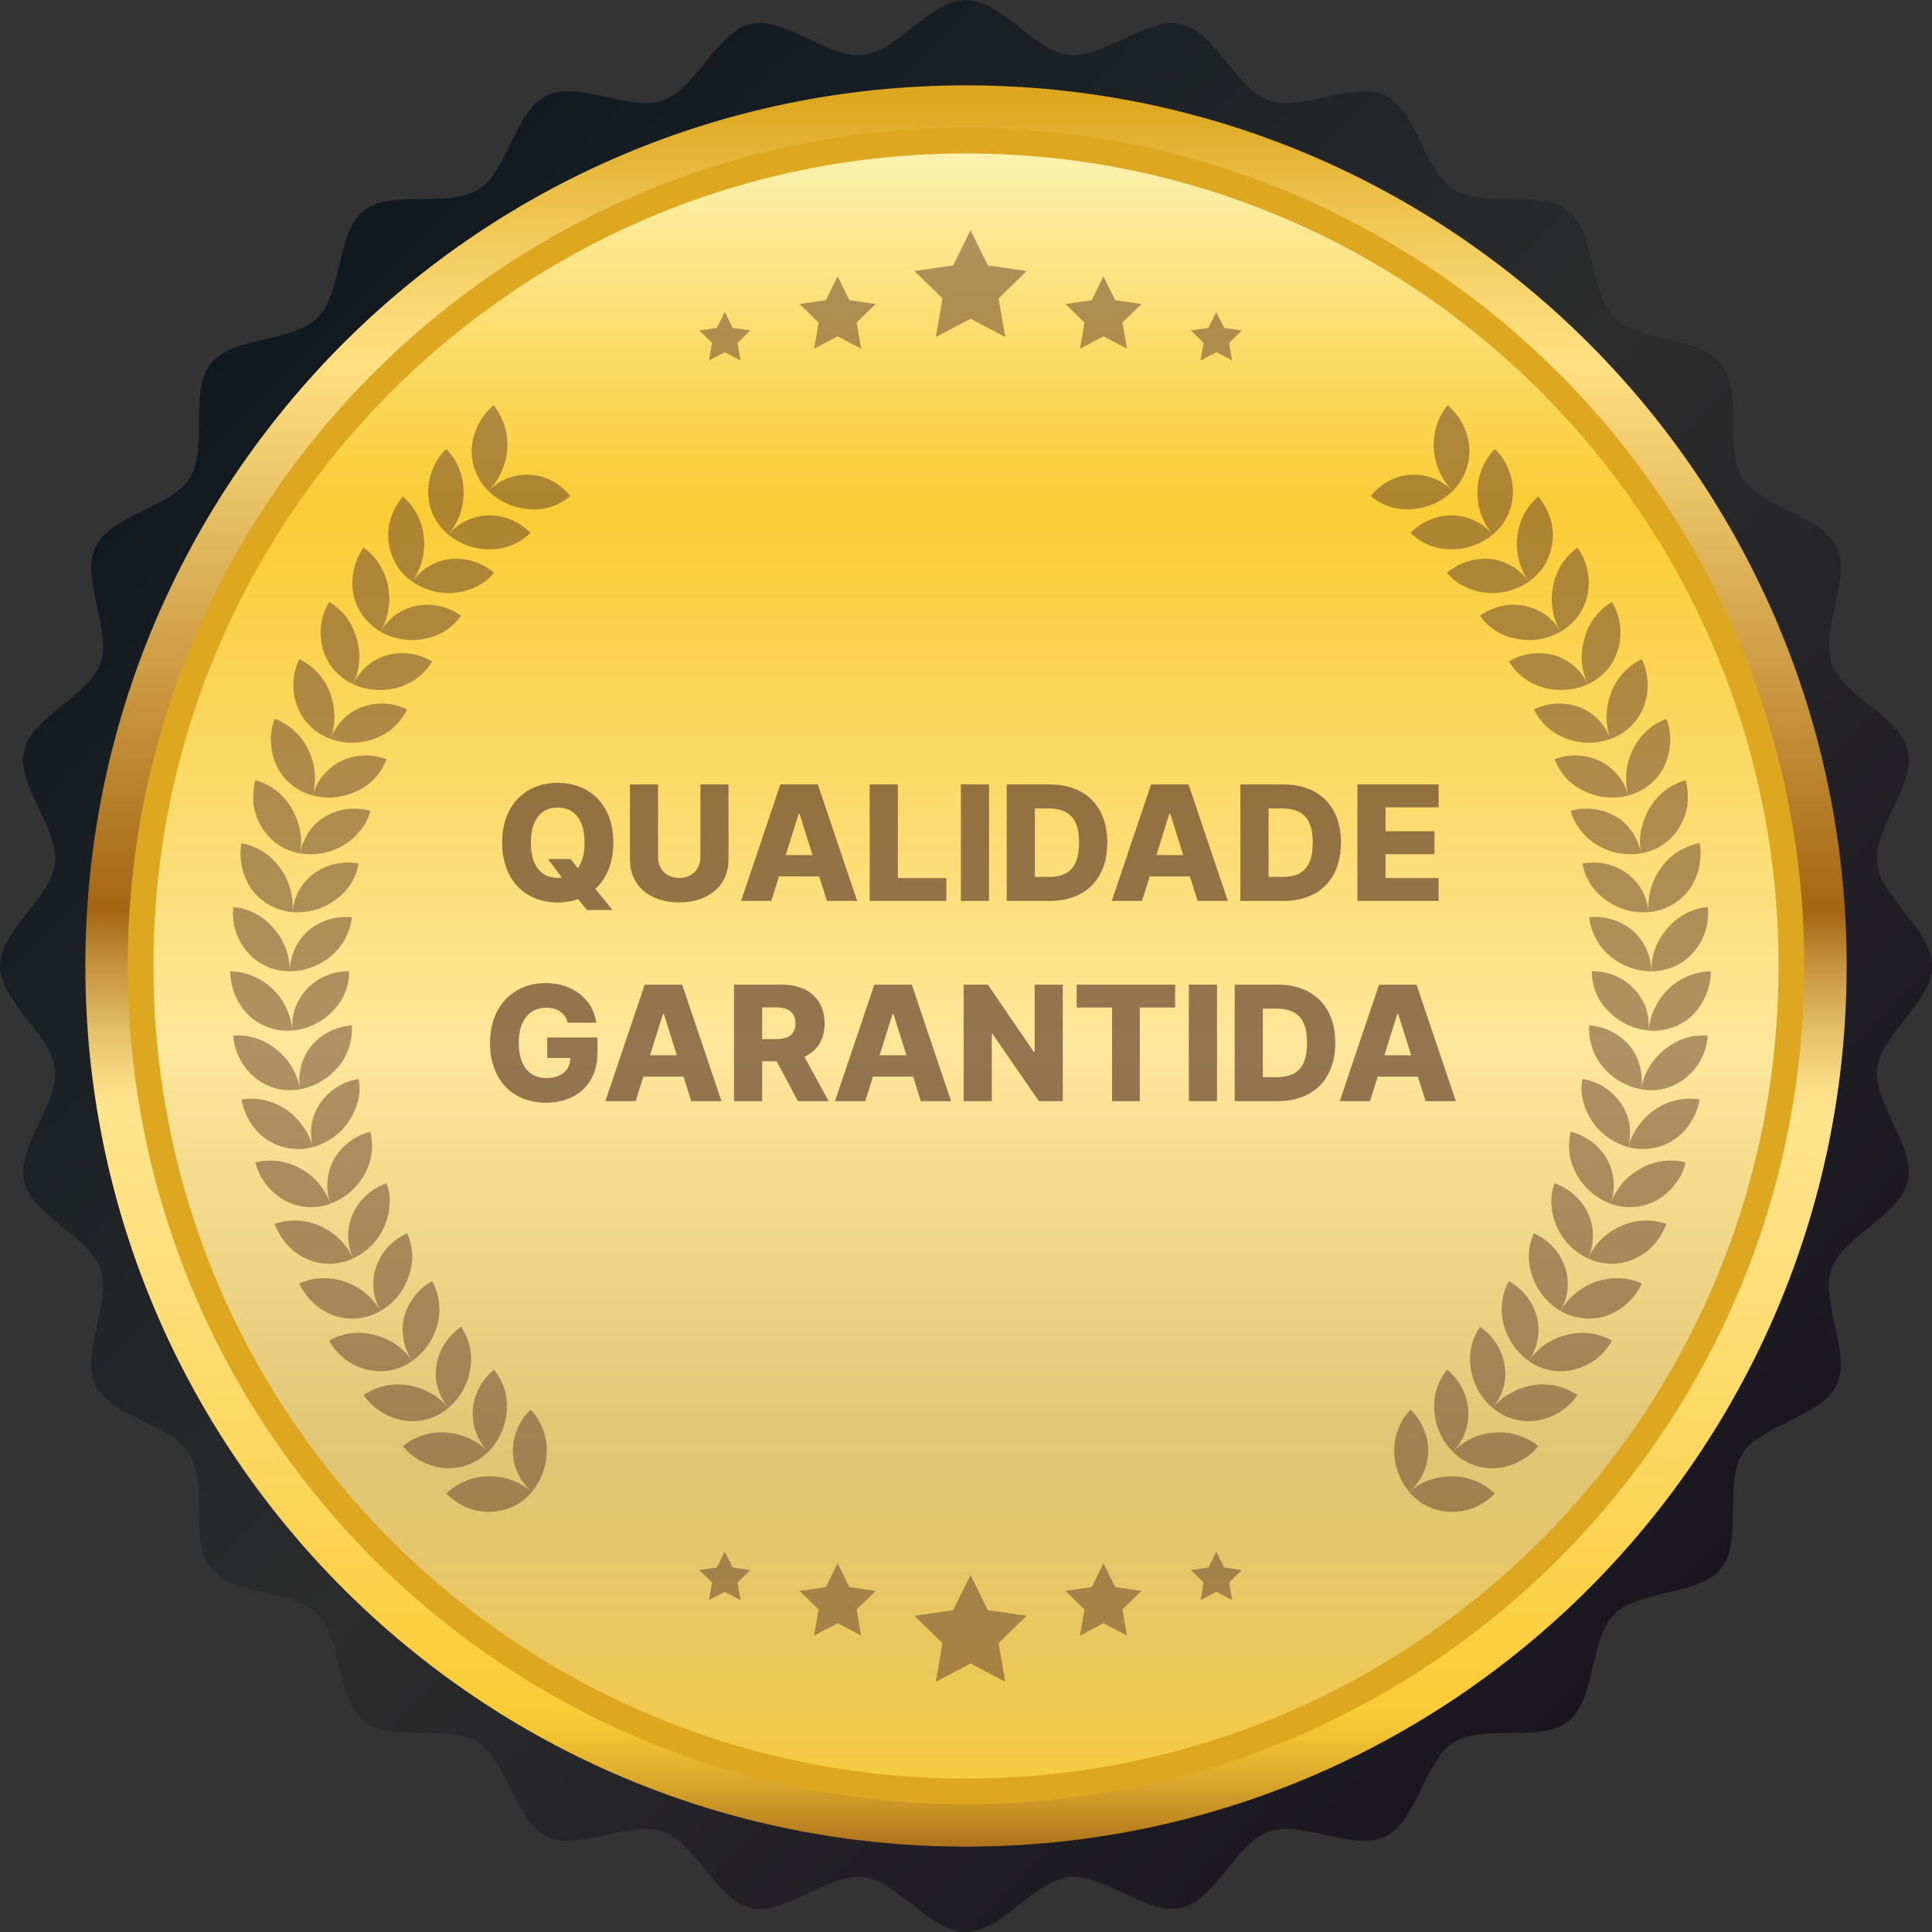 <svg width="193" height="193" viewBox="0 0 193 193" fill="none" xmlns="http://www.w3.org/2000/svg">
<rect x="0" y="0" width="193" height="193" fill="#333333" stroke="none"/>
<path d="M193 96.5C193 100.061 187.904 103.303 187.519 106.761C187.126 110.29 191.374 114.578 190.6 117.978C189.815 121.434 184.125 123.461 182.971 126.76C181.803 130.097 184.984 135.228 183.462 138.381C181.928 141.561 175.929 142.264 174.061 145.232C172.182 148.215 174.14 153.926 171.948 156.671C169.751 159.422 163.747 158.777 161.261 161.263C158.774 163.749 159.419 169.754 156.668 171.95C153.924 174.142 148.212 172.184 145.229 174.062C142.262 175.931 141.558 181.929 138.379 183.463C135.225 184.985 130.095 181.804 126.757 182.972C123.459 184.126 121.432 189.816 117.977 190.601C114.577 191.374 110.29 187.126 106.76 187.519C103.303 187.904 100.06 193 96.5 193C92.939 193 89.697 187.904 86.239 187.519C82.71 187.126 78.422 191.374 75.022 190.601C71.567 189.815 69.54 184.125 66.241 182.971C62.903 181.803 57.773 184.984 54.619 183.462C51.44 181.928 50.736 175.929 47.768 174.061C44.785 172.182 39.074 174.14 36.329 171.948C33.578 169.751 34.223 163.747 31.737 161.261C29.251 158.774 23.246 159.419 21.05 156.668C18.858 153.924 20.816 148.212 18.938 145.229C17.069 142.262 11.071 141.558 9.537 138.379C8.015 135.225 11.196 130.095 10.028 126.757C8.874 123.459 3.185 121.432 2.399 117.977C1.626 114.577 5.874 110.29 5.481 106.76C5.096 103.303 0 100.06 0 96.5C0 92.939 5.096 89.697 5.481 86.239C5.875 82.71 1.627 78.422 2.399 75.022C3.185 71.566 8.875 69.54 10.029 66.241C11.197 62.903 8.016 57.773 9.538 54.619C11.072 51.44 17.071 50.736 18.939 47.768C20.818 44.785 18.86 39.074 21.052 36.329C23.248 33.578 29.253 34.223 31.739 31.737C34.226 29.251 33.581 23.246 36.332 21.05C39.077 18.858 44.788 20.816 47.771 18.938C50.739 17.069 51.442 11.071 54.621 9.537C57.775 8.015 62.905 11.196 66.243 10.028C69.541 8.874 71.568 3.185 75.023 2.399C78.423 1.626 82.71 5.874 86.24 5.481C89.698 5.096 92.94 0 96.5 0C100.061 0 103.303 5.096 106.761 5.481C110.291 5.875 114.578 1.627 117.978 2.4C121.434 3.185 123.461 8.875 126.76 10.029C130.097 11.197 135.227 8.017 138.381 9.538C141.561 11.072 142.264 17.071 145.232 18.939C148.215 20.818 153.926 18.86 156.671 21.052C159.422 23.249 158.777 29.253 161.263 31.739C163.749 34.226 169.754 33.581 171.95 36.332C174.142 39.077 172.184 44.788 174.062 47.77C175.931 50.739 181.929 51.442 183.463 54.621C184.985 57.775 181.804 62.905 182.972 66.243C184.126 69.541 189.816 71.568 190.601 75.023C191.374 78.423 187.126 82.71 187.519 86.24C187.904 89.698 193 92.94 193 96.5Z" fill="url(#paint0_linear)"/>
<path d="M96.5 184.474C145.086 184.474 184.473 145.087 184.473 96.501C184.473 47.914 145.086 8.527 96.5 8.527C47.914 8.527 8.527 47.914 8.527 96.501C8.527 145.087 47.914 184.474 96.5 184.474Z" fill="url(#paint1_linear)"/>
<path d="M96.5 180.239C142.748 180.239 180.239 142.748 180.239 96.5C180.239 50.252 142.748 12.761 96.5 12.761C50.252 12.761 12.761 50.252 12.761 96.5C12.761 142.748 50.252 180.239 96.5 180.239Z" fill="url(#paint2_linear)"/>
<path d="M96.5 177.671C141.329 177.671 177.671 141.33 177.671 96.5C177.671 51.671 141.329 15.33 96.5 15.33C51.671 15.33 15.329 51.671 15.329 96.5C15.329 141.33 51.671 177.671 96.5 177.671Z" fill="url(#paint3_linear)"/>
<path d="M61.27 84.182C61.27 80.335 58.838 78.204 55.713 78.204C52.577 78.204 50.162 80.335 50.162 84.182C50.162 88.011 52.577 90.159 55.713 90.159C56.435 90.159 57.117 90.046 57.742 89.824L58.645 90.909H61.19L59.474 88.796C60.582 87.778 61.27 86.222 61.27 84.182ZM54.736 85.818L56.133 87.665C55.997 87.682 55.855 87.693 55.713 87.693C54.037 87.693 53.031 86.46 53.031 84.182C53.031 81.903 54.037 80.671 55.713 80.671C57.395 80.671 58.395 81.903 58.395 84.182C58.395 85.284 58.162 86.142 57.724 86.733L57.008 85.818H54.736ZM69.967 78.364V85.625C69.967 86.835 69.109 87.704 67.854 87.704C66.592 87.704 65.74 86.835 65.74 85.625V78.364H62.928V85.869C62.928 88.472 64.894 90.148 67.854 90.148C70.791 90.148 72.774 88.472 72.774 85.869V78.364H69.967ZM77.054 90L77.821 87.557H81.838L82.605 90H85.628L81.702 78.364H77.957L74.031 90H77.054ZM78.492 85.421L79.781 81.296H79.872L81.168 85.421H78.492ZM86.881 90H94.534V87.716H89.693V78.364H86.881V90ZM98.803 78.364H95.99V90H98.803V78.364ZM104.869 90C108.415 90 110.614 87.812 110.614 84.176C110.614 80.546 108.415 78.364 104.864 78.364H100.568V90H104.869ZM103.381 87.602V80.761H104.722C106.722 80.761 107.795 81.671 107.795 84.176C107.795 86.693 106.722 87.602 104.761 87.602H103.381ZM114.085 90L114.852 87.557H118.869L119.636 90H122.659L118.733 78.364H114.989L111.062 90H114.085ZM115.523 85.421L116.812 81.296H116.903L118.199 85.421H115.523ZM128.213 90C131.759 90 133.957 87.812 133.957 84.176C133.957 80.546 131.759 78.364 128.207 78.364H123.912V90H128.213ZM126.724 87.602V80.761H128.065C130.065 80.761 131.139 81.671 131.139 84.176C131.139 86.693 130.065 87.602 128.105 87.602H126.724ZM135.599 90H143.713V87.716H138.412V85.324H143.298V83.034H138.412V80.648H143.713V78.364H135.599V90ZM56.712 102.165H59.559C59.275 99.847 57.207 98.204 54.514 98.204C51.406 98.204 48.951 100.392 48.951 104.199C48.951 107.881 51.212 110.159 54.548 110.159C57.542 110.159 59.684 108.301 59.684 105.176V103.636H54.667V105.688H56.974C56.945 106.915 56.093 107.693 54.57 107.693C52.826 107.693 51.82 106.403 51.82 104.165C51.82 101.943 52.883 100.67 54.57 100.67C55.695 100.67 56.462 101.222 56.712 102.165ZM63.499 110L64.266 107.557H68.283L69.05 110H72.073L68.147 98.364H64.403L60.477 110H63.499ZM64.937 105.42L66.227 101.295H66.317L67.613 105.42H64.937ZM73.326 110H76.138V106.017H77.582L79.707 110H82.775L80.36 105.568C81.638 104.989 82.377 103.847 82.377 102.239C82.377 99.847 80.746 98.364 78.133 98.364H73.326V110ZM76.138 103.801V100.631H77.525C78.786 100.631 79.462 101.159 79.462 102.239C79.462 103.318 78.786 103.801 77.525 103.801H76.138ZM86.437 110L87.204 107.557H91.221L91.988 110H95.011L91.085 98.364H87.34L83.414 110H86.437ZM87.874 105.42L89.164 101.295H89.255L90.55 105.42H87.874ZM106.167 98.364H103.36V105.068H103.263L98.684 98.364H96.263V110H99.076V103.284H99.15L103.781 110H106.167V98.364ZM107.555 100.648H111.089V110H113.862V100.648H117.39V98.364H107.555V100.648ZM121.576 98.364H118.763V110H121.576V98.364ZM127.643 110C131.188 110 133.387 107.812 133.387 104.176C133.387 100.545 131.188 98.364 127.637 98.364H123.342V110H127.643ZM126.154 107.602V100.761H127.495C129.495 100.761 130.569 101.67 130.569 104.176C130.569 106.693 129.495 107.602 127.535 107.602H126.154ZM136.859 110L137.626 107.557H141.643L142.41 110H145.433L141.506 98.364H137.762L133.836 110H136.859ZM138.296 105.42L139.586 101.295H139.677L140.972 105.42H138.296Z" fill="#603D2B" fill-opacity="0.67"/>
<g opacity="0.7">
<path opacity="0.7" d="M96.954 23L98.686 26.511L102.559 27.073L99.757 29.805L100.419 33.664L96.954 31.842L93.488 33.664L94.15 29.805L91.348 27.073L95.221 26.511L96.954 23Z" fill="#603D2B"/>
<path opacity="0.7" d="M83.677 27.609L84.851 29.988L87.475 30.369L85.575 32.221L86.023 34.835L83.677 33.6L81.328 34.835L81.776 32.221L79.876 30.369L82.502 29.988L83.677 27.609Z" fill="#603D2B"/>
<path opacity="0.7" d="M72.4 31.159L73.188 32.754L74.95 33.011L73.674 34.253L73.975 36.008L72.4 35.179L70.824 36.008L71.126 34.253L69.852 33.011L71.613 32.754L72.4 31.159Z" fill="#603D2B"/>
<path opacity="0.7" d="M44.58 149.206C45.184 149.808 45.898 150.29 46.682 150.625C47.437 150.911 48.239 151.046 49.045 151.025C49.828 151.004 50.598 150.816 51.303 150.472C52.008 150.129 52.631 149.639 53.13 149.035C51.936 148.002 50.4 147.451 48.821 147.49C47.238 147.484 45.715 148.1 44.58 149.206Z" fill="#603D2B"/>
<path opacity="0.7" d="M53.13 149.035C54.132 147.832 54.663 146.305 54.624 144.74C54.611 144.017 54.458 143.303 54.175 142.638C53.919 141.953 53.518 141.331 53 140.816C52.442 141.356 51.998 142.001 51.693 142.715C51.388 143.428 51.229 144.195 51.224 144.971C51.237 145.745 51.414 146.507 51.742 147.207C52.071 147.908 52.544 148.531 53.13 149.035Z" fill="#603D2B"/>
<path opacity="0.7" d="M40.239 144.46C40.776 145.129 41.456 145.669 42.229 146.039C42.945 146.397 43.724 146.611 44.522 146.667C45.31 146.708 46.098 146.582 46.834 146.297C47.569 146.011 48.236 145.573 48.79 145.011C48.218 144.464 47.562 144.012 46.847 143.673C46.145 143.351 45.389 143.162 44.617 143.113C43.039 142.98 41.47 143.463 40.239 144.46Z" fill="#603D2B"/>
<path opacity="0.7" d="M48.79 145.011C49.884 143.907 50.536 142.44 50.624 140.887C50.68 140.159 50.599 139.427 50.385 138.729C50.156 138.04 49.806 137.397 49.352 136.83C48.748 137.316 48.249 137.92 47.884 138.604C47.519 139.288 47.296 140.039 47.229 140.811C47.177 141.566 47.28 142.323 47.531 143.036C47.784 143.787 48.216 144.465 48.79 145.011Z" fill="#603D2B"/>
<path opacity="0.7" d="M36.318 139.359C36.79 140.042 37.396 140.621 38.099 141.061C38.803 141.501 39.589 141.792 40.41 141.917C41.189 142.027 41.983 141.97 42.739 141.751C43.495 141.532 44.196 141.155 44.796 140.645C44.293 140.03 43.672 139.52 42.97 139.147C42.299 138.773 41.569 138.516 40.811 138.386C39.244 138.115 37.633 138.464 36.318 139.359Z" fill="#603D2B"/>
<path opacity="0.7" d="M44.796 140.645C45.986 139.638 46.766 138.23 46.988 136.687C47.226 135.238 46.892 133.754 46.058 132.546C45.418 132.979 44.872 133.536 44.451 134.184C44.031 134.832 43.746 135.558 43.613 136.319C43.48 137.068 43.512 137.837 43.706 138.572C43.924 139.33 44.295 140.036 44.796 140.645Z" fill="#603D2B"/>
<path opacity="0.7" d="M32.876 133.922C33.276 134.65 33.825 135.285 34.488 135.787C35.15 136.288 35.911 136.644 36.72 136.832C37.484 137.014 38.279 137.03 39.05 136.879C39.821 136.727 40.55 136.411 41.188 135.953C40.294 134.648 38.946 133.724 37.407 133.361C35.881 132.945 34.254 133.146 32.876 133.922Z" fill="#603D2B"/>
<path opacity="0.7" d="M41.188 135.953C42.459 135.045 43.361 133.71 43.728 132.192C43.903 131.488 43.942 130.758 43.843 130.04C43.755 129.317 43.526 128.618 43.171 127.982C42.492 128.361 41.896 128.871 41.416 129.483C40.937 130.095 40.583 130.796 40.377 131.545C40.194 132.295 40.172 133.076 40.312 133.835C40.452 134.595 40.75 135.317 41.188 135.953Z" fill="#603D2B"/>
<path opacity="0.7" d="M29.894 128.217C30.244 128.968 30.739 129.64 31.352 130.197C31.965 130.753 32.682 131.182 33.462 131.458C34.216 131.697 35.011 131.776 35.797 131.689C36.582 131.602 37.341 131.351 38.023 130.952C37.224 129.594 35.971 128.562 34.484 128.04C33.746 127.788 32.969 127.669 32.19 127.689C31.396 127.703 30.614 127.883 29.894 128.217Z" fill="#603D2B"/>
<path opacity="0.7" d="M38.023 130.952C39.365 130.171 40.371 128.922 40.847 127.444C41.099 126.76 41.212 126.032 41.181 125.303C41.151 124.574 40.976 123.859 40.668 123.198C39.946 123.53 39.294 123.999 38.749 124.578C38.238 125.129 37.847 125.78 37.6 126.49C37.339 127.219 37.241 127.997 37.314 128.768C37.387 129.539 37.629 130.285 38.023 130.952Z" fill="#603D2B"/>
<path opacity="0.7" d="M27.439 122.264C27.739 123.065 28.187 123.801 28.761 124.435C29.311 125.025 29.981 125.49 30.726 125.798C31.448 126.107 32.228 126.259 33.013 126.244C33.799 126.228 34.572 126.045 35.281 125.708C34.617 124.278 33.458 123.137 32.019 122.494C30.581 121.823 28.938 121.741 27.439 122.264Z" fill="#603D2B"/>
<path opacity="0.7" d="M35.281 125.708C36.316 125.227 37.201 124.475 37.842 123.531C38.483 122.587 38.856 121.487 38.922 120.347C38.975 119.62 38.869 118.889 38.611 118.207C37.88 118.46 37.206 118.857 36.631 119.375C36.055 119.893 35.589 120.521 35.26 121.221C34.938 121.926 34.774 122.692 34.777 123.467C34.781 124.242 34.953 125.006 35.281 125.708Z" fill="#603D2B"/>
<path opacity="0.7" d="M25.514 116.12C25.622 116.541 25.769 116.951 25.955 117.344C26.148 117.717 26.38 118.07 26.645 118.396C27.145 119.023 27.765 119.545 28.468 119.932C29.162 120.305 29.927 120.526 30.714 120.578C31.5 120.63 32.288 120.514 33.026 120.236C32.742 119.498 32.34 118.81 31.837 118.2C31.331 117.613 30.723 117.122 30.042 116.753C28.672 115.961 27.048 115.734 25.514 116.12Z" fill="#603D2B"/>
<path opacity="0.7" d="M33.025 120.235C34.484 119.69 35.696 118.636 36.439 117.267C36.794 116.632 37.027 115.936 37.124 115.215C37.168 114.86 37.177 114.502 37.151 114.145C37.14 113.778 37.089 113.413 36.998 113.058C36.245 113.245 35.536 113.581 34.915 114.047C34.294 114.513 33.773 115.099 33.382 115.77C33.019 116.431 32.795 117.16 32.725 117.911C32.636 118.699 32.739 119.496 33.025 120.235Z" fill="#603D2B"/>
<path opacity="0.7" d="M24.114 109.834C24.276 110.675 24.597 111.477 25.058 112.198C25.484 112.88 26.058 113.457 26.737 113.887C27.398 114.316 28.142 114.601 28.921 114.722C29.7 114.842 30.495 114.797 31.256 114.589C31.057 113.818 30.707 113.095 30.227 112.462C29.784 111.834 29.233 111.29 28.6 110.856C27.293 109.948 25.685 109.582 24.114 109.834Z" fill="#603D2B"/>
<path opacity="0.7" d="M31.256 114.589C32.758 114.181 34.059 113.235 34.91 111.931C35.303 111.32 35.595 110.65 35.776 109.947C35.949 109.239 35.965 108.503 35.822 107.789C35.06 107.909 34.329 108.182 33.675 108.591C33.02 109 32.455 109.537 32.013 110.169C31.579 110.795 31.281 111.504 31.137 112.252C31.017 113.031 31.057 113.826 31.256 114.589Z" fill="#603D2B"/>
<path opacity="0.7" d="M23.302 103.451C23.359 104.28 23.588 105.087 23.976 105.821C24.363 106.556 24.9 107.201 25.552 107.715C26.166 108.204 26.878 108.555 27.64 108.744C28.402 108.934 29.196 108.957 29.968 108.812C29.716 107.249 28.884 105.839 27.639 104.862C26.436 103.839 24.877 103.331 23.302 103.451Z" fill="#603D2B"/>
<path opacity="0.7" d="M29.968 108.812C31.505 108.529 32.888 107.701 33.865 106.481C34.785 105.339 35.241 103.893 35.144 102.431C34.368 102.487 33.611 102.697 32.917 103.048C32.222 103.399 31.605 103.884 31.099 104.476C30.618 105.08 30.269 105.777 30.075 106.524C29.88 107.271 29.843 108.051 29.968 108.812Z" fill="#603D2B"/>
<path opacity="0.7" d="M23 97.029C23.006 97.856 23.176 98.674 23.499 99.436C23.822 100.197 24.292 100.888 24.883 101.468C25.462 102.004 26.148 102.412 26.896 102.666C27.644 102.92 28.437 103.014 29.223 102.941C29.149 102.15 28.931 101.38 28.578 100.668C28.08 99.602 27.294 98.696 26.308 98.053C25.322 97.41 24.177 97.055 23 97.029Z" fill="#603D2B"/>
<path opacity="0.7" d="M29.223 102.941C30.771 102.802 32.213 102.095 33.272 100.958C33.789 100.444 34.199 99.832 34.476 99.157C34.754 98.482 34.893 97.758 34.886 97.028C33.729 97 32.592 97.33 31.63 97.972C30.668 98.615 29.927 99.54 29.511 100.619C29.246 101.362 29.148 102.155 29.223 102.941Z" fill="#603D2B"/>
<path opacity="0.7" d="M23.302 90.606C23.221 91.457 23.314 92.315 23.576 93.128C23.843 93.888 24.255 94.588 24.791 95.19C25.311 95.775 25.951 96.242 26.668 96.559C27.384 96.876 28.16 97.037 28.943 97.029C28.97 95.448 28.397 93.915 27.34 92.74C26.327 91.525 24.876 90.759 23.302 90.606Z" fill="#603D2B"/>
<path opacity="0.7" d="M28.943 97.029C30.51 97.018 32.019 96.44 33.192 95.401C33.737 94.924 34.185 94.347 34.513 93.701C34.86 93.059 35.075 92.354 35.144 91.627C34.371 91.55 33.59 91.627 32.847 91.854C32.103 92.081 31.413 92.454 30.815 92.95C30.236 93.463 29.771 94.09 29.449 94.792C29.127 95.494 28.954 96.256 28.943 97.029Z" fill="#603D2B"/>
<path opacity="0.7" d="M24.114 84.223C23.975 85.038 23.999 85.874 24.184 86.68C24.369 87.487 24.712 88.248 25.193 88.922C25.674 89.549 26.281 90.069 26.975 90.447C27.669 90.825 28.435 91.053 29.223 91.117C29.343 89.546 28.905 87.984 27.987 86.704C27.062 85.411 25.676 84.522 24.114 84.223Z" fill="#603D2B"/>
<path opacity="0.7" d="M29.223 91.117C30.77 91.245 32.31 90.796 33.545 89.856C34.144 89.439 34.654 88.907 35.045 88.292C35.436 87.676 35.7 86.988 35.822 86.269C35.064 86.121 34.284 86.128 33.529 86.291C32.774 86.454 32.06 86.768 31.43 87.216C30.797 87.663 30.271 88.244 29.889 88.919C29.508 89.593 29.28 90.344 29.223 91.117Z" fill="#603D2B"/>
<path opacity="0.7" d="M25.514 77.938C25.298 78.764 25.241 79.624 25.346 80.471C25.472 81.268 25.758 82.032 26.187 82.715C26.601 83.382 27.152 83.953 27.804 84.389C28.456 84.826 29.194 85.118 29.968 85.246C30.123 84.468 30.12 83.666 29.961 82.889C29.797 82.135 29.517 81.411 29.131 80.743C28.339 79.371 27.041 78.364 25.514 77.938Z" fill="#603D2B"/>
<path opacity="0.7" d="M29.968 85.246C31.511 85.505 33.095 85.195 34.426 84.374C35.041 83.995 35.581 83.506 36.018 82.931C36.481 82.366 36.816 81.707 36.998 81C36.252 80.789 35.471 80.73 34.702 80.825C33.932 80.92 33.189 81.168 32.517 81.554C31.858 81.929 31.296 82.452 30.875 83.082C30.429 83.734 30.12 84.47 29.968 85.246Z" fill="#603D2B"/>
<path opacity="0.7" d="M27.44 71.794C27.131 72.595 27.006 73.455 27.074 74.31C27.123 75.109 27.329 75.891 27.681 76.61C28.041 77.313 28.545 77.931 29.161 78.424C29.778 78.917 30.492 79.273 31.256 79.469C31.356 79.08 31.417 78.682 31.438 78.28C31.473 77.893 31.473 77.504 31.438 77.117C31.363 76.348 31.148 75.599 30.803 74.907C30.125 73.475 28.921 72.36 27.44 71.794Z" fill="#603D2B"/>
<path opacity="0.7" d="M31.256 79.469C32.761 79.859 34.357 79.686 35.744 78.983C36.401 78.667 36.993 78.23 37.489 77.695C37.97 77.151 38.35 76.527 38.612 75.851C37.889 75.572 37.117 75.442 36.342 75.47C35.568 75.497 34.806 75.681 34.105 76.01C33.426 76.344 32.823 76.813 32.332 77.388C32.077 77.683 31.855 78.004 31.67 78.347C31.494 78.706 31.355 79.082 31.256 79.469Z" fill="#603D2B"/>
<path opacity="0.7" d="M29.895 65.841C29.538 66.591 29.339 67.406 29.311 68.236C29.282 69.066 29.424 69.893 29.728 70.665C30.023 71.395 30.47 72.054 31.038 72.598C31.607 73.142 32.285 73.559 33.026 73.822C33.307 73.079 33.438 72.287 33.409 71.493C33.392 70.724 33.248 69.964 32.984 69.242C32.435 67.75 31.327 66.531 29.895 65.841Z" fill="#603D2B"/>
<path opacity="0.7" d="M33.026 73.822C34.495 74.347 36.105 74.317 37.552 73.736C38.923 73.214 40.039 72.184 40.669 70.86C39.974 70.522 39.218 70.328 38.446 70.289C37.675 70.249 36.903 70.366 36.177 70.631C35.461 70.888 34.812 71.302 34.276 71.841C33.729 72.41 33.304 73.084 33.026 73.822Z" fill="#603D2B"/>
<path opacity="0.7" d="M32.877 60.136C32.45 60.849 32.177 61.642 32.074 62.466C31.971 63.29 32.042 64.126 32.281 64.921C32.5 65.662 32.874 66.349 33.38 66.934C33.909 67.533 34.556 68.015 35.282 68.35C35.963 66.922 36.086 65.29 35.626 63.776C35.225 62.248 34.237 60.94 32.877 60.136Z" fill="#603D2B"/>
<path opacity="0.7" d="M35.282 68.35C35.998 68.683 36.772 68.875 37.56 68.916C38.318 68.961 39.077 68.876 39.806 68.665C41.214 68.257 42.416 67.333 43.172 66.076C42.503 65.678 41.762 65.417 40.992 65.308C40.222 65.198 39.438 65.243 38.685 65.438C37.945 65.657 37.259 66.03 36.673 66.531C36.087 67.033 35.613 67.653 35.282 68.35Z" fill="#603D2B"/>
<path opacity="0.7" d="M36.319 54.7C35.845 55.378 35.511 56.145 35.338 56.954C35.164 57.764 35.154 58.6 35.307 59.413C35.476 60.185 35.804 60.912 36.273 61.549C36.741 62.185 37.337 62.716 38.024 63.106C38.413 62.415 38.676 61.659 38.8 60.876C38.932 60.117 38.923 59.341 38.773 58.586C38.484 57.023 37.605 55.632 36.319 54.7Z" fill="#603D2B"/>
<path opacity="0.7" d="M38.024 63.106C39.373 63.878 40.959 64.124 42.478 63.797C43.196 63.671 43.882 63.404 44.496 63.011C45.111 62.619 45.642 62.109 46.059 61.512C45.435 61.056 44.724 60.732 43.971 60.559C43.217 60.386 42.437 60.369 41.676 60.507C40.931 60.651 40.222 60.945 39.593 61.37C38.946 61.823 38.409 62.416 38.024 63.106Z" fill="#603D2B"/>
<path opacity="0.7" d="M40.239 49.598C39.696 50.257 39.284 51.013 39.024 51.827C38.793 52.599 38.728 53.411 38.831 54.21C38.925 54.99 39.183 55.74 39.59 56.412C39.996 57.084 40.541 57.661 41.189 58.105C42.096 56.816 42.504 55.24 42.337 53.673C42.196 52.093 41.443 50.63 40.239 49.598Z" fill="#603D2B"/>
<path opacity="0.7" d="M41.189 58.105C42.475 58.993 44.041 59.383 45.594 59.2C46.312 59.112 47.009 58.898 47.653 58.569C48.31 58.251 48.891 57.793 49.353 57.227C48.766 56.721 48.085 56.337 47.348 56.099C46.611 55.861 45.833 55.772 45.062 55.839C44.291 55.915 43.546 56.157 42.877 56.548C42.209 56.939 41.633 57.47 41.189 58.105Z" fill="#603D2B"/>
<path opacity="0.7" d="M44.58 44.852C43.96 45.443 43.482 46.168 43.182 46.971C42.892 47.718 42.752 48.516 42.771 49.317C42.797 50.105 42.991 50.878 43.34 51.584C43.689 52.29 44.186 52.914 44.796 53.412C45.292 52.796 45.685 52.104 45.959 51.362C46.214 50.63 46.332 49.858 46.309 49.084C46.306 47.502 45.686 45.983 44.58 44.852Z" fill="#603D2B"/>
<path opacity="0.7" d="M44.796 53.413C45.999 54.401 47.52 54.921 49.076 54.874C49.804 54.863 50.523 54.714 51.196 54.435C51.863 54.146 52.473 53.742 53 53.241C52.459 52.684 51.812 52.241 51.097 51.938C50.382 51.635 49.613 51.479 48.837 51.478C48.082 51.496 47.34 51.669 46.655 51.986C45.929 52.304 45.291 52.794 44.796 53.413Z" fill="#603D2B"/>
<path opacity="0.7" d="M49.299 40.479C48.667 41.015 48.149 41.673 47.775 42.412C47.401 43.152 47.179 43.959 47.122 44.786C47.085 45.574 47.214 46.36 47.501 47.094C47.789 47.829 48.228 48.494 48.79 49.046C49.355 48.486 49.804 47.82 50.109 47.085C50.604 46.018 50.791 44.834 50.648 43.666C50.505 42.499 50.038 41.395 49.299 40.479Z" fill="#603D2B"/>
<path opacity="0.7" d="M48.79 49.046C49.898 50.14 51.369 50.788 52.923 50.867C53.649 50.926 54.379 50.842 55.072 50.618C55.765 50.395 56.407 50.037 56.961 49.565C56.493 48.944 55.896 48.432 55.211 48.064C54.527 47.695 53.771 47.479 52.995 47.43C52.219 47.38 51.441 47.499 50.716 47.779C49.99 48.057 49.333 48.49 48.79 49.046Z" fill="#603D2B"/>
<path opacity="0.7" d="M149.327 149.206C148.723 149.808 148.009 150.29 147.225 150.625C146.471 150.911 145.668 151.046 144.862 151.025C144.079 151.004 143.309 150.816 142.604 150.472C141.899 150.129 141.276 149.639 140.777 149.035C141.971 148.002 143.507 147.451 145.086 147.49C146.67 147.484 148.192 148.1 149.327 149.206Z" fill="#603D2B"/>
<path opacity="0.7" d="M140.777 149.035C139.775 147.831 139.244 146.305 139.283 144.74C139.297 144.017 139.449 143.303 139.732 142.638C139.988 141.953 140.389 141.331 140.908 140.816C141.465 141.356 141.909 142.001 142.214 142.715C142.519 143.428 142.678 144.195 142.683 144.971C142.67 145.745 142.493 146.507 142.165 147.207C141.836 147.908 141.363 148.531 140.777 149.035Z" fill="#603D2B"/>
<path opacity="0.7" d="M153.668 144.46C153.131 145.129 152.451 145.668 151.678 146.039C150.962 146.397 150.183 146.611 149.385 146.667C148.597 146.708 147.809 146.582 147.073 146.297C146.338 146.011 145.671 145.573 145.117 145.011C145.689 144.464 146.344 144.012 147.06 143.673C147.762 143.351 148.518 143.162 149.29 143.113C150.868 142.98 152.437 143.463 153.668 144.46Z" fill="#603D2B"/>
<path opacity="0.7" d="M145.117 145.011C144.023 143.907 143.371 142.439 143.284 140.887C143.227 140.159 143.308 139.427 143.523 138.729C143.751 138.04 144.101 137.397 144.555 136.83C145.159 137.316 145.658 137.92 146.023 138.604C146.388 139.288 146.611 140.039 146.678 140.811C146.73 141.566 146.627 142.323 146.376 143.036C146.123 143.787 145.691 144.465 145.117 145.011Z" fill="#603D2B"/>
<path opacity="0.7" d="M157.589 139.359C157.117 140.042 156.511 140.621 155.808 141.061C155.104 141.501 154.318 141.792 153.497 141.917C152.718 142.027 151.924 141.97 151.168 141.751C150.412 141.532 149.711 141.155 149.111 140.645C149.614 140.03 150.235 139.52 150.937 139.147C151.608 138.773 152.338 138.516 153.096 138.386C154.663 138.115 156.274 138.464 157.589 139.359Z" fill="#603D2B"/>
<path opacity="0.7" d="M149.111 140.645C147.921 139.638 147.141 138.23 146.919 136.687C146.681 135.238 147.015 133.754 147.849 132.546C148.489 132.979 149.035 133.536 149.456 134.184C149.876 134.832 150.161 135.558 150.295 136.319C150.427 137.068 150.395 137.837 150.201 138.572C149.983 139.33 149.612 140.036 149.111 140.645Z" fill="#603D2B"/>
<path opacity="0.7" d="M161.031 133.922C160.614 134.669 160.044 135.319 159.359 135.832C158.707 136.304 157.969 136.643 157.187 136.832C156.422 137.014 155.628 137.03 154.857 136.879C154.086 136.727 153.357 136.411 152.719 135.953C153.613 134.648 154.961 133.724 156.5 133.361C158.026 132.945 159.654 133.146 161.031 133.922Z" fill="#603D2B"/>
<path opacity="0.7" d="M152.719 135.953C151.448 135.045 150.546 133.71 150.179 132.192C150.004 131.488 149.965 130.758 150.064 130.04C150.152 129.317 150.381 128.618 150.736 127.982C151.415 128.361 152.011 128.871 152.491 129.483C152.97 130.095 153.324 130.796 153.53 131.545C153.713 132.295 153.735 133.076 153.595 133.835C153.455 134.595 153.157 135.317 152.719 135.953Z" fill="#603D2B"/>
<path opacity="0.7" d="M164.013 128.217C163.663 128.968 163.168 129.64 162.555 130.197C161.942 130.753 161.225 131.182 160.444 131.458C159.691 131.697 158.896 131.776 158.11 131.689C157.325 131.602 156.566 131.351 155.884 130.952C156.683 129.594 157.937 128.562 159.423 128.04C160.161 127.788 160.938 127.669 161.717 127.689C162.511 127.703 163.293 127.883 164.013 128.217Z" fill="#603D2B"/>
<path opacity="0.7" d="M155.884 130.952C154.542 130.172 153.536 128.922 153.06 127.444C152.809 126.76 152.695 126.032 152.726 125.303C152.756 124.574 152.931 123.859 153.239 123.198C153.961 123.531 154.613 123.999 155.158 124.578C155.669 125.129 156.06 125.78 156.306 126.49C156.568 127.219 156.666 127.997 156.593 128.768C156.52 129.539 156.278 130.285 155.884 130.952Z" fill="#603D2B"/>
<path opacity="0.7" d="M166.467 122.264C166.168 123.065 165.72 123.801 165.146 124.435C164.596 125.025 163.926 125.49 163.181 125.798C162.459 126.107 161.679 126.259 160.894 126.244C160.108 126.228 159.335 126.045 158.626 125.708C159.291 124.278 160.449 123.137 161.888 122.494C163.326 121.823 164.969 121.741 166.467 122.264Z" fill="#603D2B"/>
<path opacity="0.7" d="M158.626 125.708C157.591 125.227 156.706 124.475 156.065 123.531C155.424 122.587 155.051 121.487 154.985 120.347C154.932 119.62 155.038 118.889 155.296 118.207C156.027 118.46 156.701 118.857 157.277 119.375C157.852 119.893 158.318 120.521 158.647 121.221C158.969 121.926 159.134 122.692 159.13 123.467C159.126 124.242 158.954 125.006 158.626 125.708Z" fill="#603D2B"/>
<path opacity="0.7" d="M168.394 116.12C168.285 116.541 168.138 116.951 167.952 117.344C167.759 117.717 167.528 118.07 167.262 118.396C166.762 119.023 166.142 119.545 165.439 119.932C164.745 120.305 163.98 120.526 163.193 120.578C162.407 120.63 161.619 120.514 160.882 120.236C161.165 119.497 161.567 118.81 162.07 118.2C162.576 117.613 163.184 117.122 163.865 116.753C165.235 115.961 166.859 115.734 168.394 116.12Z" fill="#603D2B"/>
<path opacity="0.7" d="M160.882 120.235C159.423 119.69 158.211 118.636 157.468 117.267C157.113 116.632 156.88 115.936 156.783 115.215C156.739 114.86 156.73 114.502 156.756 114.145C156.767 113.778 156.818 113.413 156.909 113.058C157.663 113.245 158.371 113.581 158.992 114.047C159.613 114.513 160.135 115.099 160.525 115.77C160.888 116.431 161.112 117.16 161.182 117.911C161.271 118.699 161.168 119.496 160.882 120.235Z" fill="#603D2B"/>
<path opacity="0.7" d="M169.793 109.834C169.63 110.675 169.31 111.477 168.849 112.198C168.423 112.88 167.849 113.457 167.17 113.887C166.509 114.316 165.765 114.601 164.986 114.722C164.207 114.842 163.411 114.797 162.651 114.589C162.85 113.818 163.2 113.095 163.681 112.462C164.123 111.834 164.674 111.29 165.307 110.856C166.614 109.948 168.222 109.582 169.793 109.834Z" fill="#603D2B"/>
<path opacity="0.7" d="M162.651 114.589C161.149 114.181 159.848 113.235 158.997 111.931C158.604 111.32 158.312 110.65 158.131 109.947C157.958 109.239 157.942 108.503 158.085 107.789C158.847 107.909 159.578 108.182 160.232 108.591C160.887 109 161.452 109.537 161.895 110.169C162.328 110.795 162.626 111.504 162.77 112.252C162.89 113.031 162.85 113.826 162.651 114.589Z" fill="#603D2B"/>
<path opacity="0.7" d="M170.605 103.451C170.548 104.28 170.319 105.087 169.932 105.821C169.544 106.555 169.007 107.201 168.356 107.715C167.741 108.204 167.029 108.555 166.267 108.744C165.505 108.934 164.711 108.957 163.939 108.812C164.191 107.249 165.023 105.839 166.268 104.862C167.471 103.839 169.03 103.332 170.605 103.451Z" fill="#603D2B"/>
<path opacity="0.7" d="M163.939 108.812C162.402 108.529 161.019 107.701 160.042 106.481C159.122 105.339 158.666 103.893 158.763 102.431C159.539 102.487 160.296 102.697 160.99 103.048C161.685 103.399 162.302 103.884 162.808 104.476C163.289 105.08 163.638 105.777 163.832 106.524C164.027 107.271 164.064 108.051 163.939 108.812Z" fill="#603D2B"/>
<path opacity="0.7" d="M170.907 97.029C170.901 97.856 170.731 98.674 170.408 99.436C170.085 100.197 169.615 100.888 169.024 101.468C168.445 102.004 167.759 102.412 167.011 102.666C166.263 102.92 165.47 103.014 164.684 102.941C164.758 102.15 164.976 101.38 165.329 100.668C165.827 99.602 166.613 98.696 167.599 98.053C168.585 97.41 169.73 97.055 170.907 97.029Z" fill="#603D2B"/>
<path opacity="0.7" d="M164.684 102.941C163.136 102.802 161.694 102.095 160.635 100.958C160.118 100.444 159.708 99.832 159.431 99.157C159.154 98.482 159.014 97.758 159.021 97.029C160.178 97 161.315 97.33 162.278 97.972C163.24 98.615 163.98 99.539 164.396 100.619C164.661 101.362 164.759 102.155 164.684 102.941Z" fill="#603D2B"/>
<path opacity="0.7" d="M170.605 90.606C170.686 91.457 170.593 92.315 170.331 93.128C170.064 93.888 169.652 94.588 169.117 95.19C168.596 95.775 167.956 96.242 167.24 96.559C166.523 96.876 165.748 97.037 164.964 97.029C164.937 95.448 165.51 93.915 166.568 92.74C167.58 91.525 169.031 90.759 170.605 90.606Z" fill="#603D2B"/>
<path opacity="0.7" d="M164.964 97.029C163.397 97.018 161.888 96.44 160.715 95.401C160.17 94.924 159.722 94.346 159.394 93.7C159.047 93.059 158.832 92.354 158.763 91.627C159.536 91.55 160.317 91.627 161.061 91.854C161.804 92.081 162.494 92.454 163.092 92.95C163.671 93.463 164.136 94.09 164.458 94.792C164.78 95.494 164.953 96.256 164.964 97.029Z" fill="#603D2B"/>
<path opacity="0.7" d="M169.793 84.223C169.932 85.038 169.908 85.874 169.723 86.68C169.538 87.487 169.195 88.248 168.714 88.922C168.233 89.549 167.626 90.069 166.932 90.447C166.238 90.825 165.472 91.053 164.684 91.117C164.565 89.546 165.002 87.984 165.92 86.704C166.845 85.411 168.231 84.522 169.793 84.223Z" fill="#603D2B"/>
<path opacity="0.7" d="M164.684 91.117C163.137 91.245 161.597 90.796 160.361 89.856C159.763 89.439 159.253 88.907 158.862 88.292C158.471 87.676 158.207 86.988 158.085 86.269C158.843 86.121 159.623 86.128 160.378 86.291C161.133 86.454 161.847 86.768 162.477 87.216C163.11 87.663 163.636 88.244 164.018 88.919C164.399 89.593 164.627 90.344 164.684 91.117Z" fill="#603D2B"/>
<path opacity="0.7" d="M168.393 77.938C168.609 78.764 168.666 79.624 168.561 80.471C168.435 81.268 168.149 82.031 167.72 82.715C167.307 83.382 166.755 83.953 166.103 84.389C165.451 84.826 164.713 85.118 163.939 85.246C163.784 84.468 163.787 83.666 163.946 82.889C164.11 82.135 164.39 81.411 164.776 80.743C165.568 79.371 166.867 78.364 168.393 77.938Z" fill="#603D2B"/>
<path opacity="0.7" d="M163.939 85.246C162.396 85.505 160.812 85.195 159.481 84.374C158.866 83.995 158.326 83.506 157.889 82.931C157.426 82.366 157.091 81.707 156.908 81C157.655 80.789 158.436 80.73 159.205 80.825C159.975 80.92 160.718 81.168 161.39 81.554C162.049 81.929 162.611 82.452 163.032 83.082C163.478 83.734 163.787 84.47 163.939 85.246Z" fill="#603D2B"/>
<path opacity="0.7" d="M166.467 71.794C166.776 72.594 166.902 73.455 166.833 74.31C166.784 75.109 166.578 75.891 166.226 76.61C165.866 77.313 165.362 77.931 164.746 78.424C164.129 78.917 163.415 79.273 162.651 79.469C162.551 79.08 162.49 78.682 162.47 78.28C162.434 77.893 162.434 77.504 162.469 77.117C162.544 76.348 162.759 75.599 163.104 74.907C163.782 73.475 164.987 72.36 166.467 71.794Z" fill="#603D2B"/>
<path opacity="0.7" d="M162.651 79.469C161.146 79.859 159.55 79.686 158.163 78.983C157.506 78.667 156.914 78.23 156.418 77.695C155.937 77.151 155.557 76.527 155.295 75.851C156.018 75.572 156.79 75.442 157.565 75.47C158.34 75.497 159.101 75.681 159.803 76.01C160.481 76.344 161.084 76.813 161.575 77.388C161.83 77.683 162.052 78.004 162.238 78.347C162.413 78.706 162.552 79.082 162.651 79.469Z" fill="#603D2B"/>
<path opacity="0.7" d="M164.012 65.841C164.369 66.591 164.568 67.406 164.596 68.236C164.625 69.066 164.483 69.893 164.178 70.665C163.883 71.395 163.437 72.054 162.869 72.598C162.3 73.142 161.623 73.559 160.881 73.822C160.6 73.079 160.469 72.287 160.498 71.493C160.515 70.724 160.658 69.964 160.923 69.242C161.472 67.75 162.58 66.531 164.012 65.841Z" fill="#603D2B"/>
<path opacity="0.7" d="M160.881 73.822C159.412 74.347 157.802 74.317 156.355 73.736C154.985 73.214 153.868 72.184 153.238 70.86C153.933 70.522 154.689 70.328 155.461 70.289C156.233 70.249 157.005 70.366 157.73 70.631C158.446 70.888 159.095 71.302 159.631 71.841C160.178 72.41 160.603 73.084 160.881 73.822Z" fill="#603D2B"/>
<path opacity="0.7" d="M161.031 60.136C161.457 60.849 161.73 61.642 161.833 62.466C161.935 63.29 161.865 64.126 161.626 64.921C161.407 65.663 161.032 66.349 160.527 66.934C159.998 67.533 159.351 68.015 158.625 68.35C157.944 66.922 157.821 65.29 158.281 63.776C158.682 62.248 159.67 60.94 161.031 60.136Z" fill="#603D2B"/>
<path opacity="0.7" d="M158.625 68.35C157.909 68.683 157.135 68.875 156.347 68.916C155.589 68.961 154.83 68.876 154.102 68.664C152.693 68.257 151.491 67.333 150.735 66.076C151.404 65.678 152.145 65.417 152.915 65.308C153.685 65.198 154.469 65.243 155.222 65.438C155.962 65.657 156.648 66.03 157.234 66.531C157.82 67.033 158.294 67.653 158.625 68.35Z" fill="#603D2B"/>
<path opacity="0.7" d="M157.588 54.7C158.062 55.378 158.396 56.145 158.57 56.954C158.743 57.764 158.753 58.6 158.6 59.413C158.431 60.185 158.102 60.912 157.634 61.549C157.166 62.185 156.57 62.716 155.883 63.106C155.494 62.415 155.231 61.659 155.107 60.876C154.975 60.117 154.984 59.341 155.134 58.586C155.423 57.023 156.302 55.632 157.588 54.7Z" fill="#603D2B"/>
<path opacity="0.7" d="M155.883 63.106C154.535 63.878 152.949 64.124 151.43 63.797C150.712 63.671 150.026 63.404 149.411 63.011C148.797 62.619 148.265 62.109 147.848 61.512C148.473 61.056 149.183 60.732 149.936 60.559C150.69 60.386 151.471 60.369 152.231 60.507C152.976 60.651 153.685 60.945 154.314 61.37C154.961 61.823 155.498 62.416 155.883 63.106Z" fill="#603D2B"/>
<path opacity="0.7" d="M153.668 49.598C154.211 50.257 154.623 51.013 154.883 51.827C155.114 52.599 155.179 53.411 155.076 54.21C154.982 54.99 154.724 55.74 154.317 56.412C153.911 57.084 153.366 57.661 152.718 58.105C151.811 56.816 151.403 55.24 151.57 53.673C151.711 52.093 152.464 50.63 153.668 49.598Z" fill="#603D2B"/>
<path opacity="0.7" d="M152.718 58.105C151.432 58.993 149.866 59.383 148.313 59.2C147.595 59.112 146.898 58.898 146.254 58.569C145.596 58.251 145.017 57.793 144.554 57.227C145.141 56.721 145.822 56.337 146.559 56.099C147.296 55.861 148.074 55.772 148.845 55.839C149.616 55.915 150.361 56.157 151.03 56.548C151.698 56.939 152.274 57.47 152.718 58.105Z" fill="#603D2B"/>
<path opacity="0.7" d="M149.327 44.852C149.947 45.443 150.425 46.168 150.725 46.971C151.015 47.718 151.155 48.516 151.136 49.317C151.11 50.105 150.916 50.878 150.567 51.584C150.218 52.29 149.721 52.914 149.111 53.412C148.615 52.796 148.222 52.104 147.948 51.362C147.694 50.63 147.575 49.858 147.598 49.084C147.601 47.502 148.221 45.983 149.327 44.852Z" fill="#603D2B"/>
<path opacity="0.7" d="M149.111 53.413C147.908 54.401 146.388 54.921 144.831 54.874C144.103 54.863 143.384 54.714 142.711 54.435C142.044 54.146 141.434 53.742 140.907 53.241C141.448 52.684 142.095 52.241 142.81 51.938C143.525 51.635 144.294 51.479 145.07 51.478C145.825 51.496 146.567 51.669 147.252 51.986C147.978 52.304 148.616 52.794 149.111 53.413Z" fill="#603D2B"/>
<path opacity="0.7" d="M144.608 40.479C145.24 41.015 145.758 41.673 146.132 42.412C146.506 43.152 146.728 43.959 146.785 44.786C146.823 45.574 146.693 46.36 146.406 47.094C146.119 47.829 145.679 48.494 145.117 49.046C144.552 48.486 144.103 47.82 143.798 47.085C143.303 46.018 143.116 44.834 143.259 43.666C143.403 42.499 143.87 41.395 144.608 40.479Z" fill="#603D2B"/>
<path opacity="0.7" d="M145.117 49.046C144.01 50.14 142.538 50.788 140.984 50.867C140.258 50.926 139.528 50.842 138.835 50.618C138.142 50.395 137.5 50.037 136.945 49.565C137.414 48.944 138.011 48.432 138.696 48.064C139.38 47.695 140.136 47.479 140.912 47.43C141.688 47.381 142.466 47.499 143.191 47.779C143.917 48.057 144.574 48.49 145.117 49.046Z" fill="#603D2B"/>
<path opacity="0.7" d="M110.23 27.609L109.058 29.988L106.432 30.369L108.332 32.221L107.884 34.835L110.23 33.6L112.579 34.835L112.13 32.221L114.031 30.369L111.405 29.988L110.23 27.609Z" fill="#603D2B"/>
<path opacity="0.7" d="M121.507 31.159L120.719 32.754L118.959 33.011L120.233 34.253L119.932 36.008L121.507 35.179L123.083 36.008L122.781 34.253L124.055 33.011L122.294 32.754L121.507 31.159Z" fill="#603D2B"/>
<path opacity="0.7" d="M96.954 157.337L98.686 160.847L102.559 161.41L99.757 164.142L100.419 168L96.954 166.18L93.488 168L94.15 164.142L91.348 161.41L95.221 160.847L96.954 157.337Z" fill="#603D2B"/>
<path opacity="0.7" d="M83.677 156.165L84.851 158.544L87.475 158.926L85.575 160.777L86.023 163.391L83.677 162.158L81.328 163.391L81.776 160.777L79.876 158.926L82.502 158.544L83.677 156.165Z" fill="#603D2B"/>
<path opacity="0.7" d="M72.4 154.994L73.188 156.589L74.95 156.845L73.674 158.087L73.975 159.841L72.4 159.014L70.824 159.841L71.126 158.087L69.852 156.845L71.613 156.589L72.4 154.994Z" fill="#603D2B"/>
<path opacity="0.7" d="M110.23 156.165L109.058 158.544L106.432 158.926L108.332 160.777L107.884 163.391L110.23 162.158L112.579 163.391L112.13 160.777L114.031 158.926L111.405 158.544L110.23 156.165Z" fill="#603D2B"/>
<path opacity="0.7" d="M121.507 154.994L120.719 156.589L118.959 156.845L120.233 158.087L119.932 159.841L121.507 159.014L123.083 159.841L122.781 158.087L124.055 156.845L122.294 156.589L121.507 154.994Z" fill="#603D2B"/>
</g>
<defs>
<linearGradient id="paint0_linear" x1="27.598" y1="27.598" x2="164.043" y2="164.043" gradientUnits="userSpaceOnUse">
<stop stop-color="#101920"/>
<stop offset="0.512" stop-color="#2C2C2C"/>
<stop offset="1" stop-color="#191620"/>
</linearGradient>
<linearGradient id="paint1_linear" x1="96.5" y1="7.717" x2="96.5" y2="184.753" gradientUnits="userSpaceOnUse">
<stop offset="0.015" stop-color="#DDA820"/>
<stop offset="0.035" stop-color="#E3B130"/>
<stop offset="0.092" stop-color="#F2CB5C"/>
<stop offset="0.137" stop-color="#FBDA77"/>
<stop offset="0.163" stop-color="#FFE081"/>
<stop offset="0.184" stop-color="#F9D779"/>
<stop offset="0.47" stop-color="#A56613"/>
<stop offset="0.501" stop-color="#C5923E"/>
<stop offset="0.537" stop-color="#E4BE69"/>
<stop offset="0.565" stop-color="#F8DA83"/>
<stop offset="0.581" stop-color="#FFE48D"/>
<stop offset="0.657" stop-color="#FEE07F"/>
<stop offset="0.8" stop-color="#FCD659"/>
<stop offset="0.92" stop-color="#FACC35"/>
<stop offset="0.934" stop-color="#F3C433"/>
<stop offset="0.956" stop-color="#E0AE2D"/>
<stop offset="0.983" stop-color="#C28A23"/>
<stop offset="1" stop-color="#AB6F1B"/>
</linearGradient>
<linearGradient id="paint2_linear" x1="4376.54" y1="13693.5" x2="22411" y2="13693.5" gradientUnits="userSpaceOnUse">
<stop offset="0.015" stop-color="#DDA820"/>
<stop offset="0.035" stop-color="#E3B130"/>
<stop offset="0.092" stop-color="#F2CB5C"/>
<stop offset="0.137" stop-color="#FBDA77"/>
<stop offset="0.163" stop-color="#FFE081"/>
<stop offset="0.184" stop-color="#F9D779"/>
<stop offset="0.47" stop-color="#A56613"/>
<stop offset="0.501" stop-color="#C5923E"/>
<stop offset="0.537" stop-color="#E4BE69"/>
<stop offset="0.565" stop-color="#F8DA83"/>
<stop offset="0.581" stop-color="#FFE48D"/>
<stop offset="0.657" stop-color="#FEE07F"/>
<stop offset="0.8" stop-color="#FCD659"/>
<stop offset="0.92" stop-color="#FACC35"/>
<stop offset="0.934" stop-color="#F3C433"/>
<stop offset="0.956" stop-color="#E0AE2D"/>
<stop offset="0.983" stop-color="#C28A23"/>
<stop offset="1" stop-color="#AB6F1B"/>
</linearGradient>
<linearGradient id="paint3_linear" x1="96.5" y1="10.44" x2="96.5" y2="182.046" gradientUnits="userSpaceOnUse">
<stop stop-color="#FDF7C2"/>
<stop offset="0.08" stop-color="#FCE78E"/>
<stop offset="0.185" stop-color="#FBD44E"/>
<stop offset="0.235" stop-color="#FACC35"/>
<stop offset="0.549" stop-color="#FDE79A"/>
<stop offset="0.787" stop-color="#E1C575"/>
<stop offset="0.834" stop-color="#E4C66E"/>
<stop offset="0.901" stop-color="#EBC85C"/>
<stop offset="0.98" stop-color="#F7CB3E"/>
<stop offset="1" stop-color="#FACC35"/>
</linearGradient>
</defs>
</svg>
